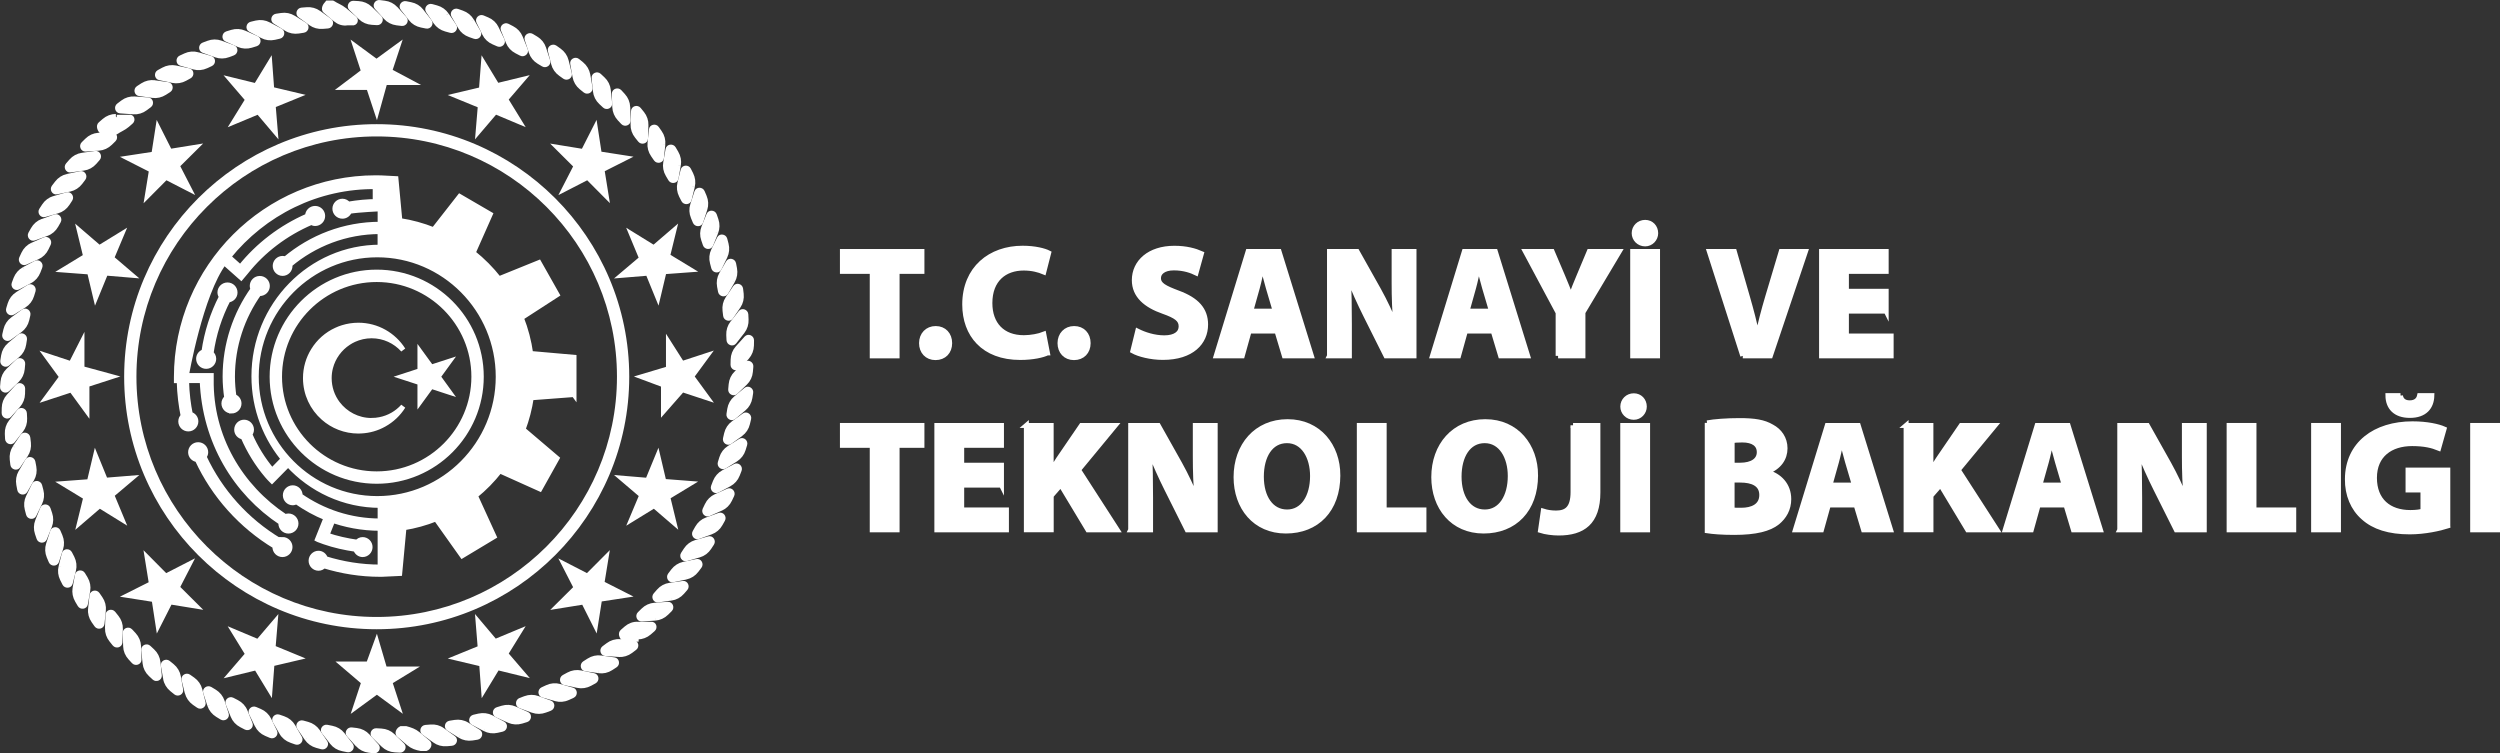 <?xml version="1.0" encoding="UTF-8"?>
<svg id="Layer_2" xmlns="http://www.w3.org/2000/svg" viewBox="0 0 502.99 151.58">
  <rect x="0" y="0" width="502.99" height="151.58" fill="#333333" stroke="none"/>
  <defs>
    <style>
      .cls-1 {
        fill: #fff;
        stroke: #fff;
        stroke-miterlimit: 10;
      }
    </style>
  </defs>
  <g id="Layer_1-2" data-name="Layer_1">
    <g>
      <path class="cls-1" d="M175.49,54.6h-6v-4h16v4h-5v17h-5v-17Z"/>
      <path class="cls-1" d="M185.41,69.04c0-1.71,1.17-2.94,2.85-2.94s2.81,1.2,2.81,2.94-1.14,2.91-2.85,2.91-2.81-1.23-2.81-2.91Z"/>
      <path class="cls-1" d="M210.73,71c-.89.44-2.88.92-5.47.92-7.37,0-11.16-4.59-11.16-10.66,0-7.27,5.19-11.32,11.64-11.32,2.5,0,4.4.51,5.25.95l-.98,3.83c-.98-.41-2.34-.79-4.05-.79-3.83,0-6.8,2.31-6.8,7.05,0,4.27,2.53,6.96,6.83,6.96,1.45,0,3.07-.32,4.02-.7l.73,3.76Z"/>
      <path class="cls-1" d="M213.27,69.04c0-1.71,1.17-2.94,2.85-2.94s2.81,1.2,2.81,2.94-1.14,2.91-2.85,2.91-2.81-1.23-2.81-2.91Z"/>
      <path class="cls-1" d="M228.92,66.64c1.3.66,3.29,1.33,5.34,1.33,2.21,0,3.38-.92,3.38-2.31s-1.01-2.09-3.57-3c-3.54-1.23-5.85-3.19-5.85-6.29,0-3.63,3.03-6.42,8.06-6.42,2.4,0,4.17.51,5.44,1.07l-1.08,3.89c-.85-.41-2.37-1.01-4.46-1.01s-3.1.95-3.1,2.05c0,1.36,1.2,1.96,3.95,3,3.76,1.39,5.53,3.35,5.53,6.35,0,3.57-2.75,6.61-8.6,6.61-2.43,0-4.83-.63-6.04-1.3l.98-3.98Z"/>
      <path class="cls-1" d="M251.33,66.6l-1.39,5h-5.25l6.42-21h6.23l6.51,21h-5.44l-1.5-5h-5.58ZM256.57,62.6l-1.39-4.71c-.39-1.32-.79-2.97-1.12-4.29h-.07c-.33,1.32-.66,3-1.02,4.29l-1.32,4.71h4.91Z"/>
      <path class="cls-1" d="M267.49,71.6v-21h5.54l4.35,7.75c1.24,2.23,2.49,4.86,3.42,7.25h.09c-.31-2.79-.4-5.65-.4-8.82v-6.18h4v21h-5.63l-4.11-8.22c-1.14-2.28-2.4-5.02-3.34-7.52l-.09.03c.11,2.81.17,5.81.17,9.29v6.42h-4Z"/>
      <path class="cls-1" d="M294.84,66.6l-1.39,5h-5.25l6.42-21h6.23l6.51,21h-5.44l-1.5-5h-5.58ZM300.08,62.6l-1.39-4.71c-.39-1.32-.79-2.97-1.12-4.29h-.07c-.33,1.32-.66,3-1.02,4.29l-1.32,4.71h4.91Z"/>
      <path class="cls-1" d="M313.49,71.6v-8.69l-6.59-12.31h5.38l2.13,5.01c.65,1.52,1.08,2.63,1.61,3.99h.06c.46-1.3.96-2.51,1.58-3.99l2.1-5.01h6.03l-7.31,12.25v8.75h-5Z"/>
      <path class="cls-1" d="M333.49,50.6v21h-5v-21h5ZM328.79,46.92c0-1.23.98-2.18,2.21-2.18s2.12.95,2.12,2.18c0,1.14-.92,2.15-2.12,2.15-1.27,0-2.21-1.01-2.21-2.15Z"/>
      <path class="cls-1" d="M350.64,71.6l-6.73-21h5.03l2.65,9.21c.74,2.59,1.42,5.07,1.94,7.79h.1c.55-2.62,1.23-5.2,1.97-7.69l2.78-9.31h4.88l-7.07,21h-5.55Z"/>
      <path class="cls-1" d="M379.49,62.6h-8v5h9v4h-14v-21h13v4h-8v4h8v4Z"/>
      <path class="cls-1" d="M175.49,89.6h-6v-4h16v4h-5v17h-5v-17Z"/>
      <path class="cls-1" d="M201.49,97.6h-8v5h9v4h-14v-21h13v4h-8v4h8v4Z"/>
      <path class="cls-1" d="M206.49,85.6h5v9h.09c.45-.79.94-1.51,1.39-2.24l4.62-6.76h6.78l-7.38,8.94,7.78,12.06h-5.89l-5.46-9.07-1.92,2.21v6.85h-5v-21Z"/>
      <path class="cls-1" d="M227.49,106.6v-21h5.54l4.35,7.75c1.24,2.23,2.49,4.86,3.42,7.25h.09c-.31-2.79-.4-5.65-.4-8.82v-6.18h4v21h-5.63l-4.11-8.22c-1.14-2.28-2.4-5.02-3.34-7.52l-.09.03c.11,2.81.17,5.81.17,9.29v6.42h-4Z"/>
      <path class="cls-1" d="M269.17,95.62c0,6.98-4.23,11.22-10.46,11.22s-10.02-4.77-10.02-10.84c0-6.38,4.08-11.16,10.37-11.16s10.11,4.9,10.11,10.78ZM253.78,95.9c0,4.17,1.96,7.11,5.18,7.11s5.12-3.1,5.12-7.24c0-3.82-1.83-7.11-5.15-7.11s-5.15,3.1-5.15,7.24Z"/>
      <path class="cls-1" d="M273.49,85.6h5v17h8v4h-13v-21Z"/>
      <path class="cls-1" d="M308.95,95.62c0,6.98-4.23,11.22-10.46,11.22s-10.02-4.77-10.02-10.84c0-6.38,4.08-11.16,10.37-11.16s10.11,4.9,10.11,10.78ZM293.56,95.9c0,4.17,1.96,7.11,5.18,7.11s5.12-3.1,5.12-7.24c0-3.82-1.83-7.11-5.15-7.11s-5.15,3.1-5.15,7.24Z"/>
      <path class="cls-1" d="M316.49,85.6h5v13.46c0,6.07-3.03,8.18-7.9,8.18-1.15,0-2.66-.19-3.65-.51l.56-3.89c.69.22,1.58.38,2.57.38,2.1,0,3.42-.92,3.42-4.23v-13.4Z"/>
      <path class="cls-1" d="M331.49,85.6v21h-5v-21h5ZM326.5,81.81c0-1.23.98-2.18,2.21-2.18s2.12.95,2.12,2.18c0,1.14-.92,2.15-2.12,2.15-1.27,0-2.21-1.01-2.21-2.15Z"/>
      <path class="cls-1" d="M343.49,85.08c1.31-.26,3.97-.46,6.46-.46,3.05,0,4.92.3,6.53,1.25,1.54.82,2.66,2.33,2.66,4.33s-1.15,3.8-3.64,4.72v.07c2.53.69,4.39,2.59,4.39,5.44,0,2-.92,3.57-2.3,4.69-1.61,1.28-4.3,2-8.69,2-2.46,0-4.3-.16-5.41-.33v-21.71ZM348.49,93.6h1.58c2.53,0,3.89-1.04,3.89-2.62s-1.23-2.46-3.41-2.46c-1.04,0-1.64.06-2.05.13v4.96ZM348.49,102.6c.47.06,1.04.06,1.86.06,2.18,0,4.11-.82,4.11-3.07s-1.93-3-4.33-3h-1.64v6Z"/>
      <path class="cls-1" d="M367.86,101.6l-1.39,5h-5.25l6.42-21h6.23l6.51,21h-5.44l-1.5-5h-5.58ZM373.1,97.6l-1.39-4.71c-.39-1.32-.79-2.97-1.12-4.29h-.07c-.33,1.32-.66,3-1.02,4.29l-1.32,4.71h4.91Z"/>
      <path class="cls-1" d="M383.49,85.6h5v9h.09c.45-.79.94-1.51,1.39-2.24l4.62-6.76h6.78l-7.38,8.94,7.78,12.06h-5.89l-5.46-9.07-1.92,2.21v6.85h-5v-21Z"/>
      <path class="cls-1" d="M410.08,101.6l-1.39,5h-5.25l6.42-21h6.23l6.51,21h-5.44l-1.5-5h-5.58ZM415.32,97.6l-1.38-4.71c-.4-1.32-.79-2.97-1.12-4.29h-.07c-.33,1.32-.66,3-1.02,4.29l-1.32,4.71h4.91Z"/>
      <path class="cls-1" d="M426.49,106.6v-21h5.54l4.35,7.75c1.24,2.23,2.49,4.86,3.42,7.25h.09c-.31-2.79-.4-5.65-.4-8.82v-6.18h4v21h-5.63l-4.11-8.22c-1.14-2.28-2.4-5.02-3.34-7.52l-.09.03c.11,2.81.17,5.81.17,9.29v6.42h-4Z"/>
      <path class="cls-1" d="M448.49,85.6h5v17h8v4h-13v-21Z"/>
      <path class="cls-1" d="M470.49,85.6v21h-5v-21h5Z"/>
      <path class="cls-1" d="M492.49,105.81c-1.6.51-4.63,1.2-7.65,1.2-4.18,0-7.21-.98-9.32-2.88-2.11-1.83-3.27-4.61-3.23-7.74.03-7.08,5.58-11.12,13.09-11.12,2.96,0,5.24.54,6.36,1.04l-1.09,3.86c-1.26-.51-2.82-.92-5.34-.92-4.32,0-7.58,2.28-7.58,6.89s2.96,6.98,7.21,6.98c1.19,0,2.14-.13,2.55-.32v-4.22h-3v-4h8v11.22ZM482.96,79.6c.09.7.57,1.45,1.86,1.45s1.83-.69,1.99-1.45h2.47c-.06,2.31-1.42,3.98-4.42,3.98s-4.39-1.67-4.42-3.98h2.53Z"/>
      <path class="cls-1" d="M502.49,85.6v21h-5v-21h5Z"/>
      <g>
        <g>
          <path class="cls-1" d="M128.49,128.6h-2.91c-.52-.45-.75-1.15-.34-1.5l.77-.67c.66-.57,1.48-.88,2.33-.83h2.7c.52-.05.75.64.34,1l-.77.67c-.66.57-1.48.88-2.33.88"/>
          <path class="cls-1" d="M131.8,124.36l-2.69.19c-.51.03-.79-.65-.41-1.02l.73-.72c.62-.62,1.42-.98,2.26-1.04l2.69-.19c.52-.04.79.65.42,1.02l-.73.72c-.62.62-1.42.98-2.26,1.04"/>
          <path class="cls-1" d="M135.05,120.33l-2.67.38c-.51.07-.83-.59-.48-.99l.67-.77c.57-.66,1.35-1.08,2.18-1.19l2.67-.38c.51-.07.83.59.49.99l-.67.77c-.58.66-1.35,1.08-2.18,1.19"/>
          <path class="cls-1" d="M138.02,116.1l-2.64.55c-.51.11-.87-.52-.55-.95l.62-.82c.53-.69,1.27-1.17,2.09-1.35l2.64-.56c.51-.11.87.53.55.95l-.62.82c-.52.69-1.26,1.17-2.09,1.35"/>
          <path class="cls-1" d="M140.67,111.66l-2.59.74c-.5.14-.91-.47-.62-.91l.56-.86c.47-.73,1.18-1.25,1.99-1.49l2.59-.74c.5-.15.91.46.62.91l-.56.86c-.48.73-1.18,1.26-2,1.49"/>
          <path class="cls-1" d="M143.02,107.04l-2.53.92c-.49.18-.94-.4-.68-.86l.5-.89c.43-.76,1.09-1.34,1.89-1.62l2.53-.92c.49-.18.94.4.68.86l-.5.89c-.42.76-1.09,1.33-1.89,1.62"/>
          <path class="cls-1" d="M145.04,102.27l-2.46,1.1c-.47.21-.96-.34-.74-.82l.44-.92c.37-.79,1-1.41,1.77-1.75l2.46-1.1c.47-.21.97.34.74.82l-.44.93c-.37.79-1,1.41-1.77,1.75"/>
          <path class="cls-1" d="M146.72,97.39l-2.38,1.26c-.46.24-.99-.27-.79-.76l.37-.96c.32-.81.9-1.47,1.64-1.87l2.38-1.26c.45-.24.99.27.79.76l-.37.95c-.32.82-.9,1.48-1.64,1.87"/>
          <path class="cls-1" d="M148.05,92.39l-2.29,1.43c-.44.27-1-.2-.85-.71l.3-.98c.26-.83.79-1.53,1.51-1.98l2.28-1.43c.44-.28,1,.19.84.7l-.3.98c-.25.84-.79,1.54-1.51,1.99"/>
          <path class="cls-1" d="M149.03,87.31l-2.18,1.58c-.42.3-1.01-.12-.89-.64l.23-1c.2-.85.68-1.58,1.37-2.08l2.18-1.58c.42-.31,1.01.13.89.64l-.24,1c-.2.85-.68,1.58-1.37,2.08"/>
          <path class="cls-1" d="M149.66,82.18l-2.06,1.73c-.4.33-1.03-.06-.94-.58l.16-1.01c.14-.86.57-1.63,1.22-2.17l2.07-1.73c.4-.33,1.02.06.93.58l-.16,1.01c-.14.86-.57,1.63-1.22,2.17"/>
          <path class="cls-1" d="M149.93,77.01l-1.94,1.87c-.37.36-1.02.02-.98-.51l.09-1.02c.08-.87.45-1.67,1.06-2.25l1.94-1.87c.37-.36,1.03-.02.97.52l-.09,1.02c-.07.87-.45,1.66-1.06,2.25"/>
          <path class="cls-1" d="M150.3,71.83l-1.81,2c-.35.39-1.02.09-1.01-.44l.02-1.03c.02-.87.34-1.69.9-2.32l1.8-2c.35-.38,1.02-.09,1.01.45l-.02,1.02c-.02.87-.34,1.69-.9,2.32"/>
          <path class="cls-1" d="M149.37,66.68l-1.66,2.12c-.32.41-1.01.16-1.04-.37l-.05-1.03c-.04-.87.22-1.71.74-2.38l1.66-2.12c.32-.41,1.01-.16,1.04.37l.05,1.03c.04.87-.22,1.71-.74,2.38"/>
          <path class="cls-1" d="M148.56,61.57l-1.51,2.23c-.29.43-1,.23-1.06-.3l-.12-1.02c-.1-.87.1-1.72.57-2.42l1.51-2.23c.29-.43,1-.23,1.06.3l.12,1.02c.1.87-.1,1.72-.57,2.42"/>
          <path class="cls-1" d="M147.39,56.53l-1.35,2.33c-.26.45-.98.3-1.08-.23l-.19-1.01c-.16-.85-.02-1.72.4-2.46l1.35-2.33c.26-.45.98-.3,1.08.23l.19,1c.16.85.02,1.72-.4,2.46"/>
          <path class="cls-1" d="M145.87,51.59l-1.18,2.43c-.22.46-.96.36-1.09-.15l-.26-.99c-.23-.84-.15-1.72.22-2.48l1.18-2.42c.22-.46.96-.36,1.09.15l.26.99c.22.84.14,1.72-.23,2.48"/>
          <path class="cls-1" d="M144.01,46.76l-1.01,2.5c-.2.48-.93.43-1.1-.08l-.33-.97c-.29-.82-.27-1.7.05-2.49l1.01-2.5c.2-.48.93-.43,1.1.07l.33.97c.28.83.26,1.7-.05,2.49"/>
          <path class="cls-1" d="M141.82,42.07l-.84,2.57c-.15.49-.89.49-1.1,0l-.39-.94c-.34-.8-.38-1.68-.12-2.49l.83-2.57c.16-.49.89-.49,1.1,0l.4.94c.34.81.38,1.68.12,2.49"/>
          <path class="cls-1" d="M139.3,37.55l-.65,2.61c-.12.51-.86.56-1.1.08l-.47-.92c-.39-.78-.49-1.65-.29-2.47l.65-2.62c.13-.5.86-.55,1.1-.08l.46.91c.39.78.5,1.65.29,2.47"/>
          <path class="cls-1" d="M136.48,33.22l-.47,2.65c-.09.51-.82.61-1.09.16l-.52-.88c-.45-.75-.61-1.62-.46-2.45l.47-2.66c.09-.51.82-.61,1.09-.16l.52.88c.44.75.61,1.61.47,2.45"/>
          <path class="cls-1" d="M133.36,29.09l-.28,2.68c-.05.51-.77.67-1.08.23l-.58-.84c-.5-.72-.73-1.57-.64-2.41l.28-2.68c.05-.52.78-.67,1.07-.24l.59.84c.5.71.72,1.56.63,2.41"/>
          <path class="cls-1" d="M129.96,25.19l-.09,2.69c-.02.52-.73.72-1.06.31l-.64-.8c-.55-.68-.83-1.51-.8-2.36l.09-2.69c.02-.52.72-.72,1.06-.3l.64.79c.55.68.83,1.51.8,2.36"/>
          <path class="cls-1" d="M126.3,21.53l.09,2.7c.02.52-.67.77-1.03.38l-.7-.75c-.59-.64-.93-1.45-.97-2.3l-.09-2.7c-.01-.52.67-.77,1.04-.38l.69.75c.59.64.93,1.45.96,2.3"/>
          <path class="cls-1" d="M122.39,18.14l.28,2.68c.05.51-.61.82-1,.45l-.75-.7c-.64-.59-1.03-1.38-1.12-2.22l-.28-2.68c-.05-.51.62-.81,1-.45l.75.7c.64.59,1.03,1.38,1.12,2.22"/>
          <path class="cls-1" d="M118.26,15.03l.47,2.66c.09.51-.56.86-.98.52l-.79-.64c-.68-.55-1.12-1.31-1.27-2.14l-.47-2.65c-.09-.51.56-.86.97-.52l.8.65c.67.55,1.12,1.31,1.27,2.14"/>
          <path class="cls-1" d="M113.91,12.22l.65,2.62c.13.5-.49.89-.93.59l-.83-.59c-.71-.5-1.22-1.23-1.42-2.04l-.66-2.62c-.12-.5.5-.89.94-.59l.83.59c.71.51,1.22,1.23,1.42,2.05"/>
          <path class="cls-1" d="M109.38,9.72l.83,2.56c.16.49-.44.93-.89.65l-.88-.53c-.75-.45-1.3-1.13-1.56-1.94l-.83-2.56c-.16-.49.43-.93.89-.65l.88.53c.75.45,1.3,1.13,1.56,1.94"/>
          <path class="cls-1" d="M104.69,7.54l1.01,2.5c.2.48-.37.95-.84.71l-.91-.47c-.78-.4-1.37-1.04-1.69-1.83l-1.01-2.5c-.19-.48.37-.95.84-.71l.91.47c.78.4,1.37,1.04,1.69,1.83"/>
          <path class="cls-1" d="M99.86,5.69l1.18,2.42c.23.46-.3.97-.79.77l-.94-.41c-.8-.34-1.44-.94-1.81-1.71l-1.18-2.42c-.22-.46.3-.98.79-.77l.94.4c.81.34,1.45.94,1.81,1.71"/>
          <path class="cls-1" d="M94.91,4.18l1.35,2.33c.26.45-.23,1-.74.82l-.97-.34c-.83-.29-1.51-.84-1.93-1.57l-1.35-2.33c-.26-.45.23-1,.73-.82l.96.34c.83.29,1.51.84,1.93,1.57"/>
          <path class="cls-1" d="M89.86,3.02l1.51,2.23c.29.44-.17,1.01-.68.87l-.99-.27c-.84-.23-1.56-.74-2.04-1.44l-1.51-2.24c-.29-.43.16-1.01.67-.87l.99.27c.84.23,1.56.73,2.03,1.43"/>
          <path class="cls-1" d="M84.75,2.22l1.66,2.12c.32.41-.09,1.02-.61.91l-1-.2c-.86-.17-1.61-.62-2.13-1.29l-1.66-2.12c-.32-.4.09-1.01.61-.91l1,.2c.86.17,1.61.62,2.13,1.29"/>
          <path class="cls-1" d="M79.6,1.77l1.8,2c.35.39-.02,1.02-.55.95l-1.01-.12c-.87-.11-1.65-.51-2.22-1.14l-1.81-2c-.34-.39.02-1.02.55-.95l1.01.13c.87.1,1.65.51,2.22,1.14"/>
          <path class="cls-1" d="M74.42,1.69l1.94,1.88c.37.36.05,1.02-.48.99l-1.02-.06c-.87-.05-1.68-.39-2.29-.98l-1.94-1.87c-.37-.36-.05-1.02.48-.99l1.02.06c.88.05,1.68.39,2.29.98"/>
          <path class="cls-1" d="M69.25,1.96l2.06,1.74c.4.33.12,1.01-.41.9h-1.02c-.87.15-1.7-.14-2.35-.68l-2.07-1.73c-.4-.33-.12-1.01.41-1.58h1.02c.88.54,1.7.82,2.35,1.37"/>
          <path class="cls-1" d="M64.12,2.6l2.18,1.58c.42.3.19,1-.34,1.05l-1.02.08c-.87.08-1.72-.16-2.4-.65l-2.18-1.58c-.42-.3-.2-1.01.34-1.05l1.02-.08c.87-.07,1.72.16,2.4.66"/>
          <path class="cls-1" d="M59.04,3.59l2.29,1.43c.44.28.26.99-.26,1.07l-1.01.16c-.86.13-1.72-.03-2.44-.49l-2.29-1.43c-.44-.28-.26-.99.26-1.07l1.01-.15c.86-.14,1.72.04,2.44.49"/>
          <path class="cls-1" d="M54.04,4.94l2.38,1.26c.45.25.33.97-.19,1.09l-1,.23c-.85.19-1.73.08-2.47-.32l-2.39-1.26c-.46-.24-.33-.97.19-1.08l1-.24c.85-.19,1.72-.08,2.47.32"/>
          <path class="cls-1" d="M49.15,6.63l2.46,1.09c.47.22.4.94-.11,1.1l-.98.3c-.83.25-1.71.2-2.49-.14l-2.46-1.09c-.47-.21-.4-.94.11-1.1l.98-.3c.84-.25,1.71-.2,2.49.14"/>
          <path class="cls-1" d="M44.39,8.65l2.53.92c.49.18.46.91-.03,1.1l-.96.36c-.81.31-1.7.32-2.49.03l-2.53-.92c-.48-.18-.46-.91.04-1.1l.96-.36c.81-.31,1.69-.32,2.49-.03"/>
          <path class="cls-1" d="M39.78,11l2.59.74c.5.14.53.88.04,1.1l-.93.43c-.79.37-1.67.44-2.48.21l-2.6-.74c-.49-.14-.52-.88-.04-1.1l.93-.43c.79-.37,1.67-.44,2.48-.21"/>
          <path class="cls-1" d="M35.34,13.67l2.64.56c.51.11.59.84.12,1.09l-.89.49c-.76.42-1.63.55-2.46.38l-2.64-.56c-.51-.11-.59-.84-.12-1.09l.9-.49c.76-.42,1.63-.55,2.46-.38"/>
          <path class="cls-1" d="M31.11,16.65l2.67.37c.51.07.64.79.2,1.08l-.86.55c-.73.47-1.59.67-2.43.55l-2.67-.37c-.51-.07-.64-.8-.19-1.08l.86-.56c.74-.47,1.59-.66,2.43-.55"/>
          <path class="cls-1" d="M27.09,19.91l2.69.19c.52.03.7.75.27,1.07l-.82.61c-.69.53-1.54.78-2.38.72l-2.69-.19c-.52-.04-.7-.75-.27-1.07l.82-.62c.69-.52,1.54-.77,2.39-.71"/>
          <path class="cls-1" d="M23.49,23.6h2.52c.51-.16.75.54.34.89l-.77.67c-.66.57-1.48.88-2.33,1.44h-2.69c-.52-.56-.75-1.26-.35-1.61l.77-.67c.66-.57,1.48-.89,2.33-.89"/>
          <path class="cls-1" d="M19.78,27.22l2.69-.19c.51-.04.79.64.42,1.02l-.73.72c-.62.61-1.42.98-2.26,1.04l-2.69.19c-.52.03-.79-.65-.42-1.02l.73-.72c.62-.62,1.42-.98,2.26-1.04"/>
          <path class="cls-1" d="M16.53,31.24l2.67-.37c.51-.07.83.59.48.99l-.67.77c-.58.66-1.35,1.08-2.18,1.19l-2.67.38c-.51.07-.84-.59-.49-.99l.67-.77c.57-.66,1.35-1.08,2.19-1.2"/>
          <path class="cls-1" d="M13.57,35.49l2.64-.56c.51-.11.88.53.55.95l-.62.82c-.53.69-1.27,1.17-2.1,1.35l-2.64.56c-.51.11-.87-.53-.55-.95l.62-.81c.53-.7,1.27-1.18,2.09-1.35"/>
          <path class="cls-1" d="M10.9,39.93l2.59-.75c.5-.14.91.47.62.91l-.56.86c-.48.73-1.18,1.26-2,1.49l-2.59.74c-.49.14-.91-.47-.62-.91l.56-.86c.48-.73,1.18-1.26,1.99-1.49"/>
          <path class="cls-1" d="M8.56,44.54l2.53-.92c.48-.18.94.4.68.86l-.5.89c-.43.76-1.09,1.34-1.89,1.62l-2.53.92c-.49.18-.94-.4-.68-.87l.5-.89c.43-.76,1.09-1.34,1.89-1.63"/>
          <path class="cls-1" d="M6.55,49.3l2.46-1.09c.47-.21.96.33.74.82l-.44.92c-.37.79-1,1.41-1.77,1.75l-2.46,1.1c-.47.21-.96-.34-.74-.82l.43-.93c.37-.79,1-1.41,1.77-1.76"/>
          <path class="cls-1" d="M4.86,54.19l2.38-1.26c.46-.24.99.27.79.76l-.37.96c-.32.81-.89,1.48-1.64,1.87l-2.38,1.27c-.46.24-.99-.26-.79-.76l.36-.96c.32-.81.9-1.47,1.64-1.87"/>
          <path class="cls-1" d="M3.53,59.19l2.29-1.43c.44-.27,1,.2.85.71l-.3.98c-.26.83-.79,1.53-1.51,1.98l-2.29,1.43c-.44.28-1-.19-.84-.71l.3-.98c.26-.84.79-1.53,1.51-1.98"/>
          <path class="cls-1" d="M2.55,64.27l2.18-1.59c.42-.3,1.01.13.89.65l-.23,1c-.2.85-.68,1.58-1.37,2.09l-2.18,1.58c-.42.31-1.01-.13-.89-.64l.23-1c.2-.85.68-1.58,1.37-2.09"/>
          <path class="cls-1" d="M1.92,69.41l2.07-1.73c.4-.33,1.02.06.94.58l-.16,1.01c-.13.86-.57,1.63-1.21,2.17l-2.07,1.73c-.39.33-1.02-.05-.93-.58l.16-1.01c.14-.86.57-1.63,1.22-2.17"/>
          <path class="cls-1" d="M1.66,74.57l1.94-1.88c.37-.35,1.02-.01.97.52l-.09,1.02c-.08.87-.46,1.66-1.06,2.25l-1.94,1.87c-.37.36-1.02.02-.97-.51l.09-1.02c.08-.87.45-1.66,1.06-2.25"/>
          <path class="cls-1" d="M1.75,79.75l1.8-2c.35-.38,1.02-.09,1.01.44l-.02,1.03c-.02.87-.33,1.69-.9,2.32l-1.8,2c-.34.39-1.02.08-1.01-.45l.02-1.02c.02-.88.33-1.69.9-2.32"/>
          <path class="cls-1" d="M2.21,84.9l1.66-2.12c.32-.4,1.01-.16,1.04.37l.05,1.03c.04.87-.22,1.71-.74,2.37l-1.66,2.12c-.32.41-1.01.16-1.04-.37l-.05-1.02c-.04-.87.22-1.71.74-2.38"/>
          <path class="cls-1" d="M3.03,90.01l1.51-2.23c.29-.43,1-.23,1.06.3l.12,1.02c.1.86-.1,1.72-.57,2.42l-1.51,2.24c-.29.43-1,.23-1.06-.3l-.12-1.01c-.1-.87.1-1.72.57-2.42"/>
          <path class="cls-1" d="M4.19,95.05l1.35-2.34c.26-.45.98-.29,1.08.23l.19,1c.16.86.02,1.72-.41,2.46l-1.35,2.34c-.26.45-.98.3-1.08-.23l-.19-1.01c-.16-.86-.02-1.72.4-2.46"/>
          <path class="cls-1" d="M5.71,99.99l1.18-2.43c.23-.46.95-.36,1.09.15l.26.99c.23.84.14,1.72-.23,2.48l-1.18,2.42c-.22.46-.96.36-1.09-.15l-.26-.99c-.22-.84-.14-1.72.23-2.48"/>
          <path class="cls-1" d="M7.57,104.82l1.01-2.5c.2-.48.93-.43,1.1.07l.33.97c.28.83.26,1.7-.05,2.49l-1.01,2.5c-.19.48-.93.43-1.1-.07l-.33-.97c-.28-.83-.26-1.7.05-2.49"/>
          <path class="cls-1" d="M9.76,109.5l.83-2.56c.16-.5.89-.5,1.1,0l.4.94c.34.8.38,1.68.12,2.49l-.83,2.56c-.16.49-.9.49-1.1,0l-.4-.94c-.34-.81-.38-1.68-.12-2.49"/>
          <path class="cls-1" d="M12.28,114.03l.65-2.61c.12-.51.86-.56,1.1-.08l.47.91c.39.78.49,1.65.29,2.47l-.66,2.62c-.12.5-.86.55-1.1.08l-.46-.91c-.39-.78-.5-1.65-.29-2.47"/>
          <path class="cls-1" d="M15.1,118.36l.47-2.65c.09-.51.82-.61,1.09-.16l.53.88c.45.75.61,1.62.46,2.44l-.47,2.66c-.09.51-.82.61-1.09.16l-.52-.88c-.44-.75-.61-1.61-.47-2.45"/>
          <path class="cls-1" d="M18.22,122.49l.29-2.68c.05-.51.77-.67,1.08-.23l.58.84c.5.72.72,1.57.63,2.41l-.28,2.68c-.05.51-.77.67-1.08.23l-.59-.84c-.5-.71-.72-1.57-.64-2.41"/>
          <path class="cls-1" d="M21.62,126.4l.1-2.69c.02-.52.72-.72,1.06-.31l.64.8c.55.68.83,1.51.8,2.36l-.09,2.69c-.02.52-.72.72-1.06.3l-.64-.8c-.55-.68-.83-1.51-.8-2.36"/>
          <path class="cls-1" d="M25.28,130.05l-.09-2.7c-.01-.52.67-.77,1.03-.38l.7.75c.59.64.93,1.45.96,2.3l.09,2.69c.02.52-.67.77-1.04.38l-.69-.75c-.59-.64-.94-1.45-.96-2.29"/>
          <path class="cls-1" d="M29.19,133.44l-.28-2.68c-.05-.51.61-.82,1-.45l.75.7c.64.59,1.03,1.38,1.12,2.22l.28,2.68c.05.51-.62.81-1,.45l-.75-.7c-.64-.59-1.03-1.38-1.12-2.22"/>
          <path class="cls-1" d="M33.33,136.54l-.47-2.65c-.09-.51.56-.86.97-.52l.79.64c.67.55,1.12,1.31,1.27,2.14l.47,2.65c.09.51-.56.85-.97.52l-.8-.65c-.67-.55-1.13-1.3-1.27-2.14"/>
          <path class="cls-1" d="M37.67,139.36l-.65-2.62c-.13-.5.5-.89.93-.59l.84.59c.71.5,1.21,1.22,1.42,2.05l.66,2.61c.12.5-.5.89-.93.58l-.84-.58c-.71-.51-1.21-1.23-1.42-2.05"/>
          <path class="cls-1" d="M42.2,141.86l-.83-2.56c-.16-.49.43-.92.89-.65l.88.53c.74.45,1.3,1.14,1.56,1.94l.83,2.57c.16.49-.44.92-.89.65l-.87-.53c-.74-.45-1.3-1.14-1.56-1.94"/>
          <path class="cls-1" d="M46.89,144.04l-1.01-2.5c-.19-.48.37-.95.84-.71l.91.47c.78.4,1.38,1.04,1.69,1.83l1.01,2.5c.2.48-.36.95-.84.71l-.91-.47c-.78-.4-1.37-1.04-1.69-1.83"/>
          <path class="cls-1" d="M51.73,145.89l-1.18-2.42c-.23-.46.3-.98.79-.77l.94.4c.8.34,1.44.95,1.82,1.71l1.18,2.42c.22.46-.3.98-.79.77l-.94-.4c-.8-.34-1.44-.94-1.81-1.71"/>
          <path class="cls-1" d="M56.68,147.4l-1.35-2.33c-.26-.45.23-.99.73-.82l.96.33c.83.29,1.51.84,1.93,1.58l1.35,2.33c.26.45-.23,1-.74.82l-.96-.34c-.83-.29-1.51-.84-1.93-1.58"/>
          <path class="cls-1" d="M61.72,148.55l-1.51-2.23c-.29-.43.16-1.01.68-.87l.98.27c.84.23,1.56.74,2.04,1.44l1.51,2.23c.29.43-.16,1.01-.67.87l-.99-.27c-.84-.23-1.56-.74-2.03-1.44"/>
          <path class="cls-1" d="M66.83,149.36l-1.66-2.12c-.32-.41.09-1.02.61-.92l1,.2c.86.17,1.61.62,2.13,1.29l1.66,2.12c.32.41-.09,1.02-.61.92l-1-.2c-.86-.17-1.61-.62-2.13-1.29"/>
          <path class="cls-1" d="M71.99,149.81l-1.8-2c-.35-.39.02-1.02.55-.96l1.01.12c.87.11,1.65.51,2.22,1.14l1.81,2c.34.39-.02,1.02-.55.96l-1.01-.13c-.86-.11-1.65-.51-2.21-1.14"/>
          <path class="cls-1" d="M77.16,149.89l-1.94-1.88c-.37-.36-.06-1.02.48-.99l1.02.06c.87.05,1.68.39,2.29.98l1.94,1.88c.37.36.05,1.02-.48.99l-1.02-.06c-.88-.05-1.68-.4-2.29-.98"/>
          <path class="cls-1" d="M82.33,149.62l-2.06-1.74c-.4-.33-.12-1.01.41-1.28h1.02c.87.24,1.7.52,2.35,1.07l2.07,1.73c.39.33.12,1.01-.41,1.2h-1.02c-.88-.15-1.7-.44-2.35-.98"/>
          <path class="cls-1" d="M87.47,148.98l-2.19-1.58c-.41-.3-.19-1.01.34-1.05l1.02-.08c.86-.08,1.72.15,2.4.66l2.19,1.58c.42.3.19,1-.34,1.04l-1.02.09c-.87.07-1.72-.16-2.4-.66"/>
          <path class="cls-1" d="M92.54,147.99l-2.28-1.43c-.44-.27-.27-.98.26-1.06l1.01-.16c.86-.13,1.72.03,2.45.49l2.29,1.43c.44.27.26.99-.26,1.07l-1.01.16c-.86.13-1.72-.04-2.45-.49"/>
          <path class="cls-1" d="M97.55,146.64l-2.38-1.26c-.46-.25-.33-.97.19-1.09l1-.23c.86-.19,1.73-.08,2.48.31l2.38,1.27c.46.24.33.97-.19,1.08l-1,.23c-.85.2-1.72.09-2.47-.31"/>
          <path class="cls-1" d="M102.44,144.96l-2.46-1.1c-.47-.21-.4-.94.11-1.09l.98-.3c.83-.25,1.71-.2,2.49.14l2.46,1.09c.47.21.4.94-.11,1.1l-.98.3c-.84.25-1.72.2-2.49-.14"/>
          <path class="cls-1" d="M107.2,142.93l-2.53-.93c-.49-.17-.46-.91.03-1.1l.96-.36c.82-.31,1.7-.32,2.49-.03l2.53.92c.49.18.46.91-.03,1.1l-.96.36c-.82.31-1.69.32-2.49.03"/>
          <path class="cls-1" d="M111.81,140.58l-2.59-.74c-.49-.14-.52-.88-.05-1.1l.93-.43c.79-.37,1.67-.44,2.48-.21l2.59.74c.49.14.52.88.04,1.1l-.93.43c-.79.37-1.67.44-2.48.21"/>
          <path class="cls-1" d="M116.24,137.91l-2.64-.56c-.51-.11-.59-.84-.12-1.1l.9-.49c.76-.42,1.64-.55,2.46-.38l2.64.56c.51.11.58.84.12,1.1l-.9.49c-.76.42-1.63.55-2.46.38"/>
          <path class="cls-1" d="M120.48,134.94l-2.67-.38c-.52-.07-.64-.79-.19-1.08l.86-.55c.73-.47,1.59-.67,2.43-.55l2.67.38c.51.07.64.8.2,1.08l-.86.56c-.73.48-1.59.67-2.43.55"/>
          <path class="cls-1" d="M124.49,131.68l-2.69-.19c-.51-.04-.7-.74-.27-1.07l.82-.61c.69-.52,1.54-.78,2.38-.71l2.69.18c.52.04.7.75.27,1.07l-.82.62c-.69.52-1.54.77-2.38.72"/>
        </g>
        <polygon class="cls-1" points="68.86 17.6 73.15 14.36 71.49 9.29 75.75 12.42 80.06 9.27 78.4 14.3 82.72 16.6 77.43 16.6 75.8 22.47 74.19 17.6 68.86 17.6"/>
        <polygon class="cls-1" points="47.06 24.54 49.84 20.04 46.37 16 51.51 17.26 54.28 12.7 54.67 17.98 59.86 19.21 54.96 21.21 55.4 26.53 51.98 22.49 47.06 24.54"/>
        <polygon class="cls-1" points="29.63 39.44 30.48 34.22 25.73 31.81 30.96 31.01 31.78 25.74 34.16 30.46 39.42 29.61 35.66 33.34 38.1 38.08 33.39 35.66 29.63 39.44"/>
        <polygon class="cls-1" points="19.24 59.87 18.02 54.72 12.71 54.32 17.23 51.57 15.97 46.39 19.98 49.84 24.52 47.05 22.47 51.92 26.53 55.38 21.26 54.94 19.24 59.87"/>
        <polygon class="cls-1" points="17.49 82.72 14.36 78.43 9.29 80.09 12.42 75.83 9.27 71.52 14.3 73.18 16.49 68.86 16.49 74.15 22.47 75.78 17.49 77.39 17.49 82.72"/>
        <polygon class="cls-1" points="24.54 104.52 20.04 101.74 16 105.21 17.26 100.07 12.7 97.3 17.98 96.91 19.21 91.72 21.21 96.62 26.53 96.19 22.49 99.6 24.54 104.52"/>
        <polygon class="cls-1" points="39.44 121.95 34.22 121.1 31.81 125.85 31.01 120.63 25.74 119.8 30.46 117.43 29.61 112.16 33.34 115.92 38.08 113.49 35.66 118.19 39.44 121.95"/>
        <polygon class="cls-1" points="59.87 132.35 54.72 133.56 54.32 138.87 51.57 134.35 46.39 135.61 49.84 131.6 47.05 127.06 51.92 129.11 55.38 125.05 54.94 130.32 59.87 132.35"/>
        <polygon class="cls-1" points="82.72 134.6 78.43 137.22 80.09 142.29 75.83 139.16 71.52 142.31 73.18 137.28 68.86 133.6 74.15 133.6 75.78 129.11 77.39 134.6 82.72 134.6"/>
        <polygon class="cls-1" points="104.52 127.04 101.74 131.54 105.21 135.58 100.07 134.32 97.3 138.88 96.91 133.6 91.72 132.37 96.62 130.37 96.19 125.05 99.6 129.09 104.52 127.04"/>
        <polygon class="cls-1" points="121.95 112.14 121.1 117.36 125.85 119.77 120.63 120.57 119.8 125.84 117.43 121.12 112.16 121.97 115.92 118.24 113.49 113.5 118.19 115.92 121.95 112.14"/>
        <polygon class="cls-1" points="132.35 91.71 133.56 96.86 138.87 97.27 134.35 100.01 135.61 105.19 131.6 101.74 127.06 104.53 129.11 99.66 125.05 96.2 130.32 96.64 132.35 91.71"/>
        <polygon class="cls-1" points="134.49 68.86 137.22 73.15 142.29 71.49 139.16 75.75 142.31 80.06 137.28 78.4 133.49 82.72 133.49 77.43 129.11 75.8 134.49 74.19 134.49 68.86"/>
        <polygon class="cls-1" points="127.04 47.06 131.54 49.84 135.58 46.37 134.32 51.51 138.88 54.28 133.6 54.67 132.37 59.86 130.37 54.96 125.05 55.4 129.09 51.98 127.04 47.06"/>
        <polygon class="cls-1" points="112.14 29.63 117.36 30.48 119.77 25.73 120.57 30.96 125.84 31.78 121.12 34.16 121.97 39.42 118.24 35.66 113.5 38.1 115.92 33.39 112.14 29.63"/>
        <polygon class="cls-1" points="91.71 19.24 96.86 18.02 97.27 12.71 100.01 17.23 105.19 15.97 101.74 19.98 104.53 24.52 99.66 22.47 96.2 26.53 96.64 21.26 91.71 19.24"/>
      </g>
      <path class="cls-1" d="M75.79,126.1c-27.74,0-50.31-22.57-50.31-50.31s22.57-50.31,50.31-50.31,50.31,22.57,50.31,50.31-22.57,50.31-50.31,50.31M75.79,26.95c-26.93,0-48.84,21.91-48.84,48.84s21.91,48.84,48.84,48.84,48.84-21.91,48.84-48.84-21.91-48.84-48.84-48.84"/>
      <path class="cls-1" d="M74.75,84.6h0c-2.79,0-5.26-1.35-6.82-3.41-1.07-1.42-1.7-3.19-1.7-5.11,0-.74.09-1.44.27-2.12.54-2.08,1.85-3.86,3.6-5,.35-.24.74-.45,1.13-.63,1.08-.49,2.27-.77,3.54-.77,2.51,0,4.77,1.09,6.34,2.83-1.89-2.98-5.22-4.96-9-4.96-1.1,0-2.17.17-3.17.48-.44.14-.86.29-1.27.49-1.92.87-3.52,2.3-4.61,4.07-1.02,1.63-1.6,3.56-1.6,5.61,0,3.18,1.39,6.04,3.61,7.99,1.88,1.66,4.34,2.66,7.04,2.66.18,0,.36,0,.54-.02,1.67-.08,3.23-.54,4.62-1.32,1.56-.86,2.89-2.11,3.84-3.63-1.22,1.36-2.86,2.32-4.71,2.67-.53.11-1.07.16-1.63.16Z"/>
      <polygon class="cls-1" points="86.77 73.86 85.47 72.08 84.49 70.73 84.49 74.59 80.81 75.79 84.49 76.99 84.49 80.86 86.77 77.73 90.44 78.93 88.77 76.62 88.17 75.79 90.44 72.67 86.77 73.86"/>
      <path class="cls-1" d="M115.49,79.41v-7.52l-8.72-.77c-.35-2.5-.98-4.9-1.88-7.17l7.2-4.66-3.65-6.46-8.05,3.26c-1.52-1.94-3.26-3.69-5.19-5.23l3.44-7.75-6.15-3.58-5.24,6.7c-2.16-.86-4.43-1.49-6.8-1.85l-.79-8.44-2.92-.15c-.38-.01-.76-.02-1.14-.02-22.12,0-40.11,17.99-40.11,40.11v.7h.56c.08,2.86.38,5.01.8,7.1-.29.28-.48.66-.48,1.1,0,.84.68,1.52,1.52,1.52s1.52-.68,1.52-1.52c0-.7-.48-1.26-1.12-1.44-.4-1.99-.68-4.02-.76-6.77h3.15c.48,12.33,6.7,22.51,15.87,28.58,0,.06-.04.12-.04.18,0,.84.68,1.52,1.52,1.52s1.52-.68,1.52-1.52-.68-1.52-1.52-1.52c-.22,0-.43.05-.63.14-9.03-5.95-15.08-16.07-14.9-27.62v-.77h-5s2.83-16.33,7.6-22.73l3.42,3.04.95-1.13c3.46-4.35,8-7.78,13.18-10,.22.13.47.23.75.23.84,0,1.52-.68,1.52-1.52s-.68-1.52-1.52-1.52-1.52.68-1.52,1.52c0,0,0,0,0,0-5.3,2.31-9.95,5.85-13.52,10.31l-2.36-2.1c7.05-8.73,17.83-14.33,29.9-14.11h-.41v3c.43,0,.42,0,.41,0-1.99,0-3.93.2-5.83.52-.28-.35-.69-.59-1.17-.59-.84,0-1.52.68-1.52,1.51s.68,1.51,1.52,1.51c.65,0,1.2-.42,1.41-.99,1.82-.3,6.17-.5,6.17-.5v3.11c-7.24,0-13.87,2.63-19.07,6.98-.17-.07-.35-.11-.55-.11-.82,0-1.49.68-1.49,1.51s.67,1.51,1.49,1.51,1.49-.68,1.49-1.51c0-.09-.04-.17-.05-.25,4.95-4.15,11.27-6.66,18.17-6.66v3.14c-13.99,0-25.38,11.65-25.38,25.97,0,6.6,2.42,12.64,6.41,17.23l-.5-.59-2.25,2.31c-1.83-2.17-3.34-4.62-4.49-7.27.2-.26.34-.57.34-.93,0-.84-.67-1.51-1.49-1.51s-1.49.68-1.49,1.51c0,.77.57,1.37,1.3,1.47,1.22,2.83,2.84,5.46,4.8,7.77l.47.53c.11.12.23.23.34.35l.19.19,3.25-3.3c4.63,5.05,11.22,8.22,18.51,8.22v3.14c-5.98,0-11.52-1.89-16.11-5.09,0-.03.02-.05.02-.08,0-.84-.67-1.51-1.49-1.51s-1.49.68-1.49,1.51.67,1.51,1.49,1.51c.27,0,.5-.09.72-.22,1.86,1.29,3.85,2.41,5.98,3.26l-1.72,4.3.18.09c.12.05.24.09.36.13l.81.3c2.03.71,4.16,1.18,6.34,1.5.19.61.74,1.06,1.4,1.06.82,0,1.49-.68,1.49-1.51s-.67-1.51-1.49-1.51c-.45,0-.84.21-1.11.53-2.09-.3-4.13-.75-6.08-1.42l1.18-2.96-.79-.28c3.22,1.2,6.69,1.86,10.31,1.86v7.8c-3.83,0-7.51-.61-11-1.69-.19-.62-.73-1.09-1.4-1.09-.82,0-1.49.68-1.49,1.51s.67,1.51,1.49,1.51c.44,0,.82-.2,1.09-.5,3.59,1.1,7.37,1.72,11.31,1.72.11,0,.21,0,.32,0l3.62-.17.86-9.2h0c2.23-.36,4.39-.96,6.44-1.78l5.27,7.42,6.42-3.86-3.76-8.22c1.82-1.47,3.46-3.15,4.91-5l8.07,3.63,3.44-6.16-6.83-5.81c.76-2.03,1.32-4.16,1.65-6.37l8.58-.65ZM75.9,100.31c-13.42,0-24.34-11-24.34-24.52s10.92-24.52,24.34-24.52,24.34,11,24.34,24.52-10.92,24.52-24.34,24.52Z"/>
      <path class="cls-1" d="M46.57,82.7c.84,0,1.52-.68,1.52-1.52,0-.66-.43-1.21-1.02-1.41-.18-1.3-.3-2.63-.3-3.98,0-6.24,1.99-12.01,5.35-16.76.05,0,.1.03.15.03.84,0,1.52-.68,1.52-1.52s-.68-1.52-1.52-1.52-1.52.68-1.52,1.52c0,.23.06.45.15.64-3.52,4.98-5.61,11.05-5.61,17.6,0,1.44.13,2.85.32,4.24-.34.28-.56.68-.56,1.15,0,.84.68,1.52,1.52,1.52Z"/>
      <path class="cls-1" d="M56.85,108.56c-.23,0-.45.06-.65.16-6.58-3.95-11.88-9.81-15.14-16.82.2-.26.33-.56.33-.91,0-.84-.68-1.52-1.52-1.52s-1.52.68-1.52,1.52c0,.78.59,1.39,1.34,1.48,3.36,7.26,8.84,13.34,15.65,17.45,0,.05-.03.09-.03.14,0,.84.68,1.52,1.52,1.52s1.52-.68,1.52-1.52-.68-1.52-1.52-1.52Z"/>
      <path class="cls-1" d="M47.29,58.85c0-.84-.68-1.52-1.52-1.52s-1.52.68-1.52,1.52c0,.33.13.61.3.86-1.75,3.4-2.96,7.12-3.52,11.05-.62.19-1.07.75-1.07,1.43,0,.84.68,1.52,1.52,1.52s1.52-.68,1.52-1.52c0-.45-.21-.85-.53-1.13.54-3.81,1.71-7.42,3.41-10.71.78-.06,1.41-.69,1.41-1.49Z"/>
      <path class="cls-1" d="M75.79,54.75c-11.6,0-21.04,9.44-21.04,21.04s9.44,21.04,21.04,21.04,21.04-9.44,21.04-21.04-9.44-21.04-21.04-21.04ZM75.79,95.34c-10.78,0-19.55-8.77-19.55-19.55s8.77-19.55,19.55-19.55,19.55,8.77,19.55,19.55-8.77,19.55-19.55,19.55Z"/>
    </g>
  </g>
</svg>